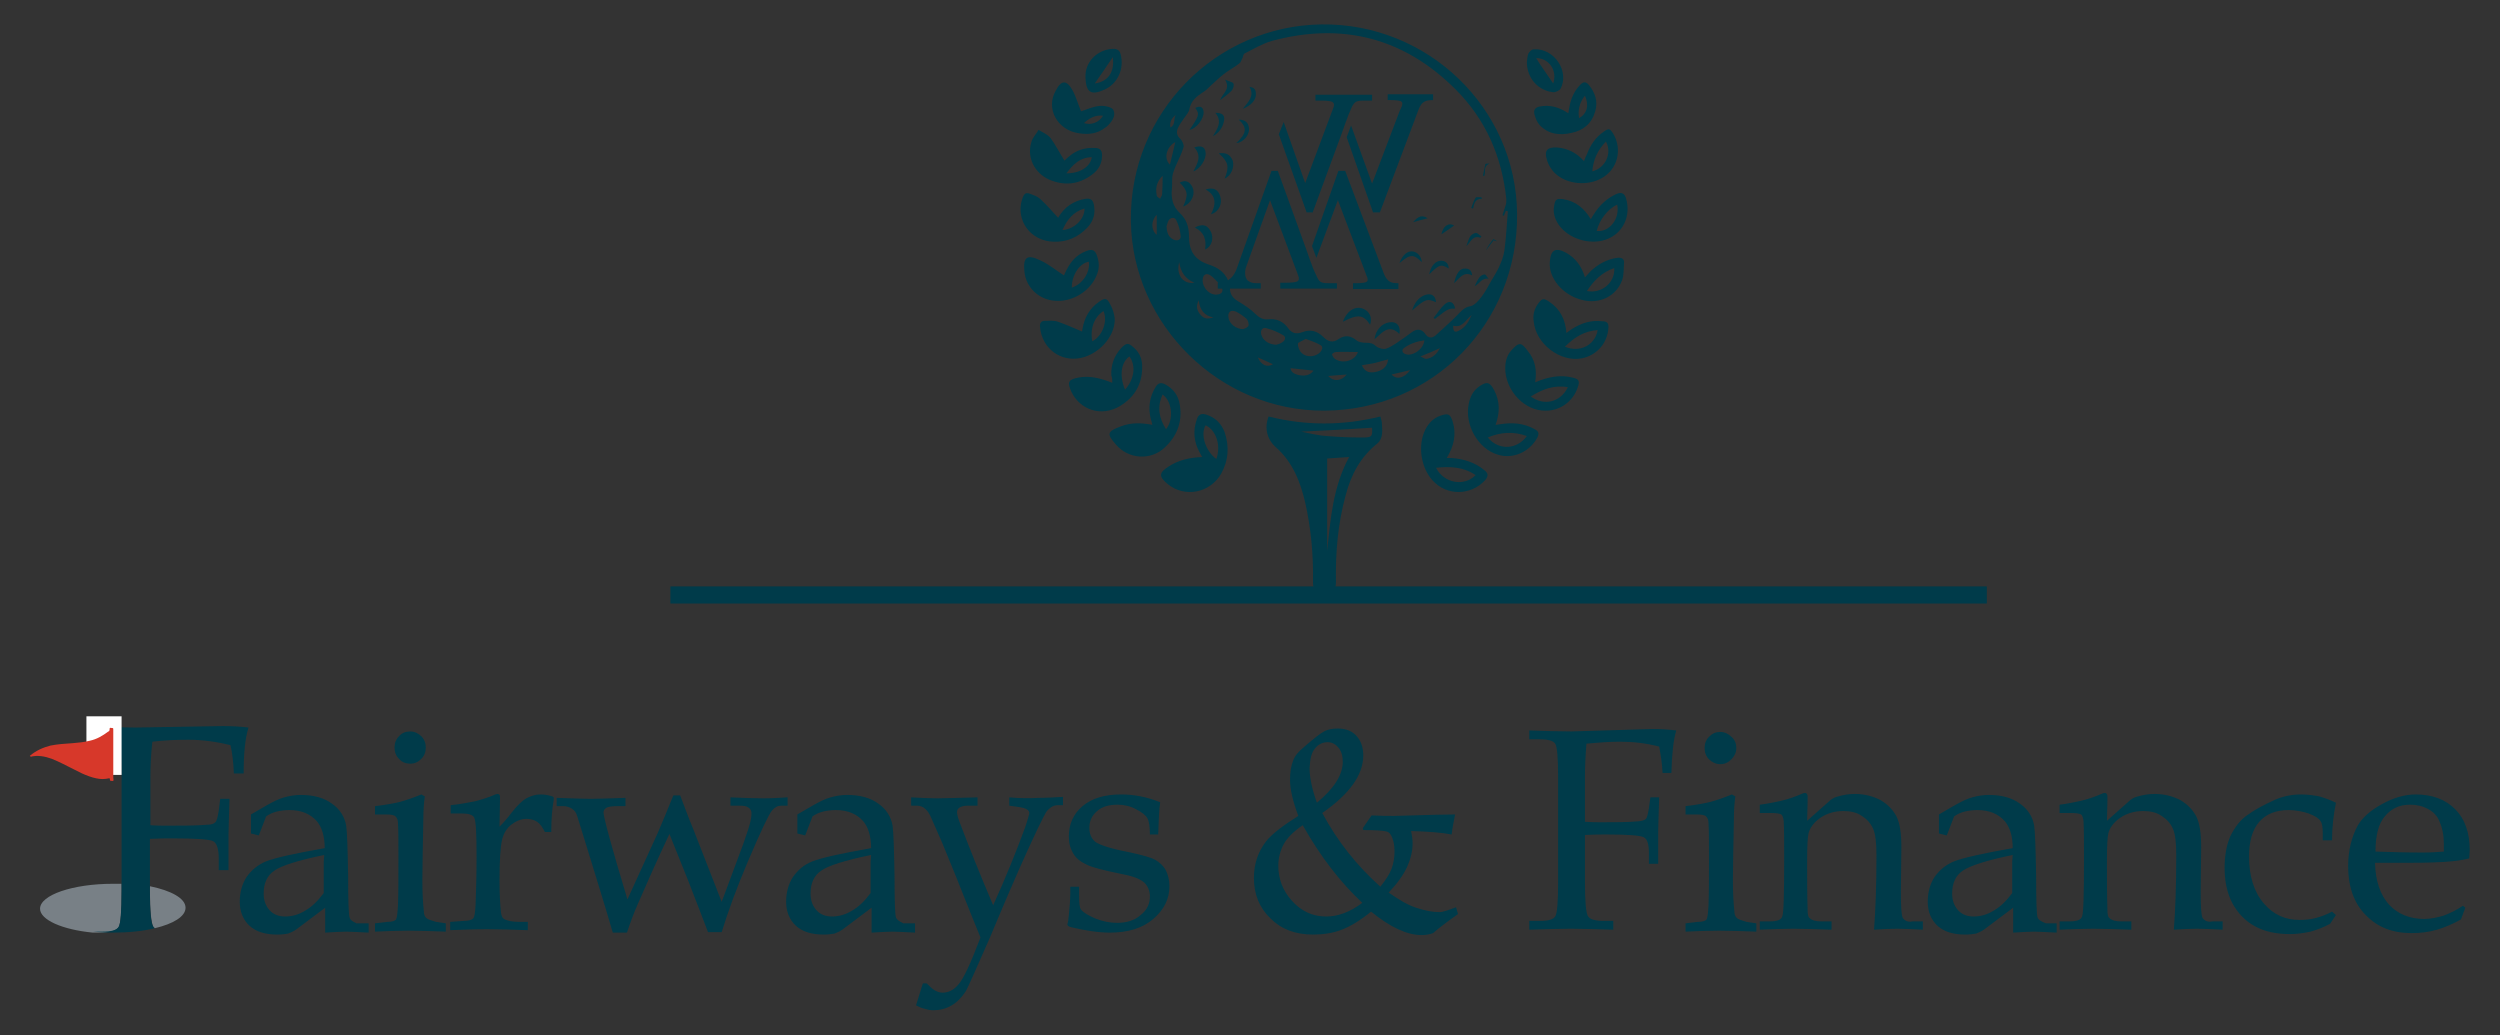 <svg xmlns="http://www.w3.org/2000/svg" xml:space="preserve" id="Layer_1" x="0" y="0" style="enable-background:new 0 0 512 212" version="1.1" viewBox="0 0 512 212"><rect x="0" y="0" width="512" height="212" fill="#333333" stroke="none"/><style>.st0{fill:#788086}.st1{fill:#003b4a}</style><path d="M24.3 189.9c.4-.7.6-3.2.6-7.4V181h-1.8c-8.2 0-14.9 2.3-14.9 5.1 0 2.3 4.6 4.3 10.8 4.9h2c1.8-.1 2.9-.5 3.3-1.1zM31.4 189.8l.3.3c3.8-.9 6.3-2.4 6.3-4.2 0-1.9-2.9-3.5-7.3-4.4v.8c0 4.3.3 6.8.7 7.5z" class="st0"/><path d="M71.6 187.9c-.2-.5-.3-3.4-.3-8.5-.1-5.5-.2-8.9-.4-10.3-.3-1.8-1.3-3.4-2.9-4.5-1.6-1.2-3.8-1.8-6.4-1.8-1.2 0-2.3.2-3.4.5s-2.3.9-3.7 1.7l-3.1 1.8v3.9l1.6.4 1.5-3.9c.7-.5 1.4-.8 2.2-1 .8-.2 1.7-.3 2.6-.3 2.4 0 4.3.8 5.6 2.3 1 1.2 1.6 3 1.6 5.5-6.3 1.1-10.2 2-12 2.7-1.7.7-3 1.8-4 3.2-.9 1.4-1.4 3.1-1.4 5.1 0 2 .7 3.7 2 4.9s3.2 1.8 5.7 1.8c.9 0 1.6-.1 2.2-.2.5-.2 1-.4 1.6-.8l6-4.5v5.1c1.8-.1 3.2-.2 4.3-.2.9 0 2.4.1 4.6.2v-1.9H73c-.8-.4-1.3-.7-1.4-1.2zm-5.3-5c-1.2 1.6-2.4 2.8-3.8 3.6-1.3.8-2.7 1.2-4.1 1.2-1.3 0-2.4-.4-3.2-1.3-.8-.9-1.2-2-1.2-3.4 0-2.1.7-3.7 2.2-4.7 1.4-1 4.8-2.1 10.2-3.2l-.1 1.4v6.4zM84 156.4c.9 0 1.6-.3 2.3-1 .6-.6.9-1.4.9-2.3 0-.9-.3-1.7-.9-2.3-.6-.6-1.4-1-2.3-1-.9 0-1.7.3-2.3 1-.6.6-.9 1.4-.9 2.3 0 .9.3 1.7.9 2.3.6.7 1.4 1 2.3 1zM87.3 188c-.3-.3-.5-.7-.5-1.4-.2-1.8-.3-3.9-.3-6.4 0-2.7.1-6.8.2-12.4 0-1.7.1-3.3.3-4.7l-.7-.4c-1.7.7-3.2 1.2-4.3 1.5-1.1.3-2.8.6-5.2.9v1.7H79c1 0 1.7.1 2 .4.3.3.5.7.5 1.3.1 1.6.1 3.9.1 6.9 0 4.3 0 7.7-.1 10.1-.1 1.6-.2 2.5-.4 2.8-.2.3-.8.5-1.8.5l-2.5.3v1.7c2.3-.1 4.6-.2 6.8-.2 2.3 0 4.9.1 7.7.2v-1.7l-2-.3c-1-.3-1.7-.5-2-.8zM113.1 163.1c-.6-.2-1.4-.4-2.4-.4s-2 .3-2.9.8c-.9.5-1.9 1.5-3 2.9-.9 1.2-1.7 2.1-2.5 2.9l.1-5.7c0-.4 0-.7-.1-.8-.1-.1-.2-.2-.4-.2s-.4.1-.7.2c-1.1.5-2.4.9-3.9 1.3-1.5.3-3.1.6-5 .8v1.7h2.4c1.3 0 2.1.3 2.4.8.4.8.5 3.5.5 8.1 0 3.8-.1 7.1-.2 9.8-.1 1.6-.2 2.5-.5 2.8s-.9.5-1.9.5l-2.8.2v1.7c2.5-.1 5-.2 7.6-.2 2.6 0 5.4.1 8.3.2v-1.7h-1.7c-1.4 0-2.5-.2-3.2-.6-.3-.2-.5-.6-.6-1.3-.2-1.8-.3-4.1-.3-6.7 0-4 .2-6.8.5-8.1.3-1.4 1-2.5 1.9-3.2s2-1.2 3.1-1.2c.8 0 1.6.2 2.2.6.6.4 1.1 1.1 1.6 2.1h1.3c0-2.8.2-5 .5-6.5v-.3c.1-.2 0-.4-.3-.5zM161.2 163.3c-1.6.1-3.2.2-4.9.2-1.9 0-4.2-.1-6.7-.2v1.7h1.9c.8 0 1.4.1 1.8.4.4.3.6.6.6 1.1 0 .3 0 .7-.1 1.2-.2 1.2-.8 2.9-1.6 5.2l-4.4 11.8-5.9-15.1c-.9-2.1-1.7-4.4-2.6-6.7h-1.4c-1.2 3-2.3 5.6-3.2 7.7l-6.2 13.6c-3.3-10.9-4.9-16.9-4.9-17.8 0-.4.2-.7.5-.9.4-.3 1.3-.4 2.4-.4h1.6v-1.7c-3.1.1-5.5.2-7.1.2-1.6 0-4-.1-7-.2v1.7h1.4c.6 0 1.2.2 1.7.5s.9.8 1.1 1.5l1.8 5.8c2 6.5 3.9 12.6 5.5 18.1h2.9c.7-2.1 1.4-4 2.2-5.8 1.7-3.9 3.8-8.7 6.5-14.4l3.7 9.2c1.9 4.9 3.3 8.5 4.2 10.9h2.8c1.3-4.2 3-8.9 5.3-14.3 2.7-6.4 4.4-9.9 5-10.6.6-.7 1.2-1 1.9-1h1.3v-1.7zM183.5 187.9c-.2-.5-.3-3.4-.3-8.5-.1-5.5-.2-8.9-.4-10.3-.3-1.8-1.3-3.4-2.9-4.5-1.6-1.2-3.8-1.8-6.4-1.8-1.2 0-2.3.2-3.4.5s-2.3.9-3.7 1.7l-3.1 1.8v3.9l1.6.4 1.5-3.9c.7-.5 1.4-.8 2.2-1 .8-.2 1.7-.3 2.6-.3 2.4 0 4.3.8 5.6 2.3 1 1.2 1.6 3 1.6 5.5-6.3 1.1-10.2 2-12 2.7s-3 1.8-4 3.2c-.9 1.4-1.4 3.1-1.4 5.1 0 2 .7 3.7 2 4.9s3.2 1.8 5.7 1.8c.9 0 1.6-.1 2.2-.2.5-.2 1-.4 1.6-.8l6-4.5v5.1c1.8-.1 3.2-.2 4.3-.2.9 0 2.4.1 4.6.2v-1.9H185c-.8-.4-1.3-.7-1.5-1.2zm-5.2-5c-1.2 1.6-2.4 2.8-3.8 3.6-1.3.8-2.7 1.2-4.1 1.2-1.3 0-2.4-.4-3.2-1.3-.8-.9-1.2-2-1.2-3.4 0-2.1.7-3.7 2.2-4.7 1.4-1 4.8-2.1 10.2-3.2l-.1 1.4v6.4z" class="st1"/><path d="M206.7 163.3v1.7l2.1.3c1.3.2 2 .6 2 1.2 0 .3-.3 1.2-.8 2.8-1.9 5.2-4.1 10.6-6.6 16.1-2.6-6.1-4.9-11.8-6.9-17.1-.4-1-.5-1.7-.5-2 0-.4.2-.7.5-.9.3-.2.9-.4 1.6-.4h2.1v-1.7c-4.4.1-7.1.2-8.3.2-1.5 0-3.3-.1-5.3-.2v1.7h1.2c1.3 0 2.3.9 3 2.7l2.2 5 2.7 6.6c2.5 6.3 4.2 10.5 5.1 12.7-2 5.3-3.5 8.5-4.5 9.6-1 1.2-2.1 1.7-3.3 1.7-.5 0-1.1-.2-1.6-.5s-1-.8-1.6-1.4h-.8l-1.4 4.5c.6.3 1.2.6 1.8.7.6.2 1.2.3 1.7.3 1.4 0 2.6-.3 3.8-1 1.2-.7 2.1-1.7 2.9-2.9.4-.7 2-4.3 4.9-10.9 3.3-7.9 5.4-12.7 6.2-14.5 2.9-6.5 4.7-10.2 5.3-11.2.3-.5.7-.8 1.1-1.1.5-.3.9-.4 1.4-.4h1v-1.7c-1.7.1-3.4.2-5 .2-1.8.1-3.8.1-6-.1zM236.6 176.1c-.9-.5-2.7-1-5.5-1.6-3.7-.7-6-1.5-6.8-2.1-.8-.7-1.2-1.6-1.2-2.9 0-1.3.5-2.5 1.6-3.4 1-.9 2.4-1.3 4.2-1.3 1.3 0 2.6.3 3.7.9 1.2.6 2 1.2 2.4 1.9.3.5.5 1.7.5 3.3h1.7c.1-3.1.2-5.3.4-6.6-2.7-1.1-5.4-1.6-8-1.6-3.4 0-6 .8-7.9 2.4-1.9 1.6-2.8 3.7-2.8 6.2 0 1.4.3 2.5.9 3.5.6 1 1.5 1.7 2.8 2.3 1.2.6 3.7 1.2 7.6 2 2.1.4 3.4 1 4.2 1.7.7.7 1.1 1.7 1.1 2.8 0 1.5-.6 2.8-1.9 3.8-1.2 1.1-2.9 1.6-4.8 1.6-1.5 0-3-.3-4.5-.9-1.4-.6-2.4-1.2-2.9-1.8-.3-.4-.4-1.3-.4-2.8v-1.9h-1.8v1.4c0 1-.1 2.5-.3 4.4-.1.7-.1 1.2-.2 1.5l-.1.4c0 .3.3.5.8.6 2.9.7 5.6 1.1 7.9 1.1 3.7 0 6.7-.9 8.9-2.8s3.3-4.1 3.3-6.7c0-1.3-.3-2.4-.8-3.4-.5-.8-1.2-1.5-2.1-2zM294.8 186.8c-1.4 0-3-.3-4.8-.9-1.8-.6-3.6-1.7-5.6-3.1 1.8-1.9 3-3.6 3.8-5.3.7-1.6 1.1-3.2 1.1-4.8 0-.7-.1-1.5-.3-2.5 3.5.1 6.2.3 8.3.7.1-1.1.4-2.5.7-4.1-2.4 0-5.3.1-8.9.2l-3.6.1c-1.1 0-2.6 0-4.6-.1l-1.8 2.6.1.4c2.5 0 4.1.1 4.8.3.4.1.7.4.9.8.5.9.7 2 .7 3.3 0 1.2-.2 2.4-.6 3.5-.4 1.1-1.2 2.3-2.3 3.7-4.8-4.3-8.8-9.3-11.9-15.1 5.6-3.9 8.4-7.8 8.4-11.8 0-1.7-.5-3-1.4-4-.9-1-2.2-1.5-3.8-1.5-1.2 0-2.2.2-3 .7-.6.3-2 1.4-4.3 3.4-.9.8-1.5 1.5-1.8 2.3-.5 1.2-.7 2.5-.7 4.1 0 2 .6 4.5 1.7 7.4-3.2 2-5.4 3.7-6.6 5.2-1.7 2.2-2.5 4.7-2.5 7.5 0 3.3 1.1 6.1 3.4 8.3 2.2 2.2 5.1 3.3 8.7 3.3 2.1 0 4.1-.3 5.9-1 1.8-.7 3.8-1.9 6-3.7 3.9 3.2 7.4 4.8 10.3 4.8.8 0 1.6-.1 2.4-.4 1-.9 2.7-2.2 5.1-3.9l-.4-1.4c-1.6.6-2.7 1-3.4 1zm-25.5-33.5c.7-.9 1.6-1.3 2.6-1.3.9 0 1.6.4 2.2 1.1.6.7.9 1.7.9 2.9 0 2.7-1.8 5.5-5.3 8.4-1-2.8-1.5-5.2-1.5-7.1.1-1.9.4-3.2 1.1-4zm2.3 34.4c-2.8 0-5.1-1.1-7-3.2-1.9-2.1-2.8-4.5-2.8-7.2 0-1.6.4-3.1 1.1-4.4.7-1.3 2-2.6 3.9-3.9 3.6 6.4 7.7 11.7 12.2 15.9-2.5 1.9-5 2.8-7.4 2.8zM321.8 149.8c-2.6 0-5.4-.1-8.6-.2v1.8h2.1c1.7 0 2.8.3 3.2.9.4.6.6 2.9.6 6.8v21.7c0 4-.2 6.3-.6 6.9-.4.6-1.4.9-3 .9h-2.3v1.8c3.5-.1 6.3-.2 8.5-.2s5.1.1 8.7.2v-1.8h-2c-1.7 0-2.8-.3-3.2-1-.4-.7-.6-3-.6-6.9V171c1.7-.1 3.1-.1 4.4-.1 4.5 0 7 .2 7.7.6.7.4 1 1.5 1 3.2v2.2h1.9v-6.8c0-1 .1-3.3.2-6.8H338l-.3 2.2c-.2 1.2-.4 2-.6 2.2-.3.3-.8.4-1.5.5-2.2.2-4.7.2-7.6.2-1.1 0-2.2 0-3.4-.1v-9.2c0-2 .1-4.3.3-6.8 2.2-.2 4.5-.4 6.9-.4 2.7 0 5.3.3 8 1 .3 1.6.6 3.4.7 5.4h1.8c.1-3.8.4-6.7 1-8.7-1.5-.2-3.2-.3-4.9-.3l-16.6.5zM350 150.9c-.6.6-.9 1.4-.9 2.3 0 .9.3 1.7.9 2.3.6.6 1.4 1 2.3 1 .9 0 1.6-.3 2.3-1 .6-.6 1-1.4 1-2.3 0-.9-.3-1.7-1-2.3-.6-.6-1.4-1-2.3-1-.9 0-1.6.3-2.3 1zM355.7 188c-.3-.3-.5-.7-.5-1.4-.2-1.8-.3-3.9-.3-6.4 0-2.7.1-6.8.2-12.4 0-1.7.1-3.3.3-4.7l-.7-.4c-1.7.7-3.2 1.2-4.3 1.5-1.1.3-2.8.6-5.2.9v1.7h2.2c1 0 1.7.1 2 .4.3.3.5.7.5 1.3.1 1.6.1 3.9.1 6.9 0 4.3 0 7.7-.1 10.1-.1 1.6-.2 2.5-.4 2.8-.2.3-.8.5-1.8.5l-2.5.3v1.7c2.3-.1 4.6-.2 6.8-.2 2.3 0 4.9.1 7.7.2v-1.7l-2-.3c-1-.3-1.7-.5-2-.8zM389.7 188c-.3-.5-.4-2.3-.4-5.4l.1-9.1c0-2.8-.3-4.9-1-6.3-.7-1.3-1.7-2.4-3.2-3.3-1.5-.8-3.3-1.3-5.3-1.3-1.3 0-2.5.2-3.8.6-.6.2-1.1.5-1.6 1l-4.4 3.9.1-3.9v-1.1c0-.4-.2-.7-.5-.7-.2 0-.3 0-.5.1-1.6.7-3.1 1.2-4.4 1.5-1.3.3-2.8.6-4.4.8v1.7h2.1c1.2 0 2 .1 2.3.3.3.2.4.7.5 1.3.1 1.9.1 4.4.1 7.7 0 7.3-.1 11.3-.4 11.9-.2.7-1.1 1-2.5 1h-2.1v1.7c2.6-.1 4.9-.2 6.9-.2 1.9 0 4.5.1 7.8.2v-1.7H373c-1.1 0-1.9-.2-2.4-.7-.3-.2-.4-.8-.4-1.7-.1-3-.1-6.3-.1-9.8 0-3.2.1-5.1.3-5.9.3-1.1 1.1-2.2 2.4-3.1 1.3-.9 2.9-1.4 4.7-1.4 1.5 0 2.8.3 3.8 1 1.1.7 1.8 1.5 2.3 2.6.5 1.1.7 2.9.7 5.5 0 6.4-.2 11.4-.5 15.2 1.7-.1 3.2-.2 4.7-.2s3.3.1 5.3.2v-1.7h-2.1c-.9.2-1.6-.1-2-.7zM417.3 187.9c-.2-.5-.3-3.4-.3-8.5-.1-5.5-.2-8.9-.4-10.3-.3-1.8-1.3-3.4-2.9-4.5-1.6-1.2-3.8-1.8-6.4-1.8-1.2 0-2.3.2-3.4.5s-2.3.9-3.7 1.7l-3.1 1.8v3.9l1.6.4 1.5-3.9c.7-.5 1.4-.8 2.2-1 .8-.2 1.7-.3 2.6-.3 2.4 0 4.3.8 5.6 2.3 1 1.2 1.6 3 1.6 5.5-6.3 1.1-10.2 2-12 2.7-1.7.7-3 1.8-4 3.2-.9 1.4-1.4 3.1-1.4 5.1 0 2 .7 3.7 2 4.9 1.3 1.2 3.2 1.8 5.7 1.8.9 0 1.6-.1 2.2-.2.5-.2 1-.4 1.6-.8l6-4.5v5.1c1.8-.1 3.2-.2 4.3-.2.9 0 2.4.1 4.6.2v-1.9H419c-1-.4-1.5-.7-1.7-1.2zm-5.2-5c-1.2 1.6-2.4 2.8-3.8 3.6-1.3.8-2.7 1.2-4.1 1.2-1.3 0-2.4-.4-3.2-1.3-.8-.9-1.2-2-1.2-3.4 0-2.1.7-3.7 2.2-4.7s4.8-2.1 10.2-3.2l-.1 1.4v6.4zM451.1 188c-.3-.5-.4-2.3-.4-5.4l.1-9.1c0-2.8-.3-4.9-1-6.3-.7-1.3-1.7-2.4-3.2-3.3-1.5-.8-3.3-1.3-5.3-1.3-1.3 0-2.5.2-3.8.6-.6.2-1.1.5-1.6 1l-4.4 3.9.1-3.9v-1.1c0-.4-.2-.7-.5-.7-.2 0-.3 0-.5.1-1.6.7-3.1 1.2-4.4 1.5-1.3.3-2.8.6-4.4.8v1.7h2.1c1.2 0 2 .1 2.3.3.3.2.4.7.5 1.3.1 1.9.1 4.4.1 7.7 0 7.3-.1 11.3-.4 11.9-.2.7-1.1 1-2.5 1h-2.1v1.7c2.6-.1 4.9-.2 6.9-.2 1.9 0 4.5.1 7.8.2v-1.7h-2.1c-1.1 0-1.9-.2-2.4-.7-.3-.2-.4-.8-.4-1.7-.1-3-.1-6.3-.1-9.8 0-3.2.1-5.1.3-5.9.3-1.1 1.1-2.2 2.4-3.1 1.3-.9 2.9-1.4 4.7-1.4 1.5 0 2.8.3 3.8 1 1.1.7 1.8 1.5 2.3 2.6.5 1.1.7 2.9.7 5.5 0 6.4-.2 11.4-.5 15.2 1.7-.1 3.2-.2 4.7-.2s3.3.1 5.3.2v-1.7h-2.1c-.9.2-1.6-.1-2-.7zM477.6 172c0-2.5.3-5.1.8-7.6-1.2-.6-2.4-1-3.4-1.3-1.1-.2-2.3-.4-3.8-.4-1.9 0-3.7.4-5.3 1.1-2.2 1-4.1 2-5.6 3.1-1.5 1-2.6 2.5-3.5 4.3-.8 1.8-1.2 4-1.2 6.5 0 2.8.5 5.2 1.6 7.3 1.1 2 2.6 3.6 4.6 4.7s4.4 1.6 7.2 1.6c1.4 0 2.8-.2 4.2-.5 1.4-.4 2.7-.9 4-1.6l1.2-1.8-.8-.7c-1.1.6-2.2 1-3.3 1.3-1.1.3-2.2.4-3.4.4-2.9 0-5.3-1.1-7.2-3.3-2.1-2.4-3.1-5.7-3.1-9.7 0-3.1.7-5.5 2.1-7.1 1.4-1.6 3.4-2.4 6-2.4 1.5 0 2.9.3 4.1.7 1.3.5 2.1 1 2.4 1.5.4.5.5 1.4.5 2.6v1.4h1.9zM502.1 176.4c1.1-.1 2.4-.3 3.6-.6l.1-1.7c0-3.6-1-6.4-3-8.4s-4.7-3-8.1-3c-2.2 0-4.6.7-6.9 2-2.4 1.3-4 2.8-4.9 4.3-1.3 2.4-2 5.2-2 8.4 0 4.2 1.2 7.6 3.6 10 2.4 2.5 5.5 3.7 9.4 3.7 1.8 0 3.5-.2 5.2-.7 1.7-.5 3.3-1.2 4.9-2.1l.9-2.4-.5-.4c-1.3.9-2.6 1.5-3.9 2-1.3.4-2.7.7-4 .7-3 0-5.4-1-7.2-2.9-1.8-2-2.8-4.8-2.9-8.6h7.2c3.6 0 6.4-.1 8.5-.3zm-13.7-9.2c1.3-1.6 3-2.4 5.2-2.4 1.4 0 2.6.3 3.7.9 1.1.6 1.8 1.4 2.2 2.3.7 1.5 1 3.1 1 4.8v1.6c-1.3.1-2.7.2-4.2.2-3.6 0-6.9-.1-9.8-.2 0-3.2.6-5.7 1.9-7.2zM279.8 56.3c.2.4.3.7.3.9 0 .3-.1.5-.4.6-.3.1-.9.2-1.9.2h-.7v1.2h9.3V58c-.9 0-1.5-.1-1.9-.4-.4-.3-.8-.8-1.1-1.6l-7.9-21h-1.4l-5.4 15.4.9 2.4L274 41l5.7 15 .1.3zM268.8 43.6l6.4-17.4.4-1.1-.7 1.8.9-2.4-.2.6.5-1.4c.1-.3.2-.5.3-.7.4-1.1.8-1.8 1.1-2 .3-.3.9-.4 1.8-.4h1.7v-1.2h-11.6v1.2h1.2c1.1 0 1.7.1 2.1.2.3.1.5.4.5.6 0 .2 0 .4-.1.6l-5.8 15.5-4.4-12.5-1 2.5 5.7 16h1.2z" class="st1"/><path d="m286.7 22.6-5.7 15-4.3-11.9-.9 2.4 5.4 15.4h1.4l7.3-19.4.6-1.6c.3-.8.7-1.4 1.1-1.6.4-.3 1-.4 1.9-.4v-1.2h-9.3v1.2h.7c1 0 1.6.1 1.9.2.3.1.4.3.4.6 0 .2-.1.5-.3.9l-.2.4z" class="st1"/><path d="M271.2 84.1c22.2-.1 39.7-17.8 39.5-40.3C310.5 22 292.3 4.7 270.6 5c-21.5.3-39.3 18-39 40.3.3 21.2 18.2 38.9 39.6 38.8zm-25.3-19.6c-.8-.9-1-1.8-.4-3 .2 2 1.2 3.2 3 3.5-1.2.4-1.9.3-2.6-.5zm3.5-4.2c-1.5.3-3.1-1.2-3.1-2.9 0-1.1.7-1.6 1.6-1 .6.4 1.1 1 1.6 1.5h-.1v1.2h.9c.2.6-.1 1.1-.9 1.2zm6.3 6.4c-.2.4-.8.6-1.1.7-1.5 0-2.8-1.1-3-2.3-.2-1.2.4-1.7 1.5-1.3.8.4 1.5.9 2.2 1.5.3.3.5 1.1.4 1.4zm1.9 6.5c1.1.5 2.1.9 3.1 1.4-1.2.7-2.4.2-3.1-1.4zm5-3.1c-.4.3-.9.4-1.2.5-1.5 0-2.8-.9-3.1-2.1-.2-.8.2-1.5 1-1.3 1.2.3 2.4.8 3.4 1.4.7.3.6 1.1-.1 1.5zm3.3 6.7c-1.1-.3-1.5-.7-1.6-1.4 1.6.2 3.1.3 4.7.5-.6.9-1.7 1.2-3.1.9zm4.5-4.7c-.9 1-2.8 1.2-3.8.2-.5-.4-.8-1.3-.8-1.9 0-.3 1-.6 1.6-1 1.1.4 2 .7 2.9 1.2.7.3.6.9.1 1.5zM272 77c1.3-.1 2.6-.2 3.8-.3-1.1 1.4-2.7 1.5-3.8.3zm1.4-3.5c-.3-.2-.5-.6-.6-.9 0-.2.5-.5.8-.5 1.5-.1 2.9 0 4.5 0-.6 1.8-3.1 2.5-4.7 1.4zm8.2 2.7c-1.1.2-2.1 0-2.7-1.4 1.1-.2 2-.3 2.8-.5.8-.2 1.7-.5 2.6-.7-.2 1.5-1.1 2.3-2.7 2.6zm3.4.5c1.2-.3 2.5-.6 3.8-.9-1.2 1.7-2.9 2-3.8.9zm2.8-4.2c-.6-.2-.8-.8-.3-1.2 1.2-.9 2.7-1.4 4.2-1.6-.1 1.8-2.5 3.4-3.9 2.8zm4.3 1c-.4 0-.7-.3-1.2-.5 1.5-.6 2.7-1.1 4-1.7-.6 1.1-1.4 2-2.8 2.2zm6.7-5.8c-.9.5-1.2.2-1.2-1 1.9.5 2.5-1.1 3.8-2.2-.7 1.6-1.4 2.6-2.6 3.2zm-57.6-41.4c.3-.7.8-1.4 1.3-2.1.4-.6 1-1.2 1.1-1.9.3-1.6 1.4-2.5 2.6-3.3.7-.4 1.2-.9 1.8-1.5.9-.8 1.7-1.6 2.6-2.3 1-.8 2.2-1.4 3.2-2.2.3-.2.4-.6.6-1 .2-.3.2-.8.4-1 1.8-.9 3.6-2 5.6-2.6 14.4-3.9 27.1-.7 37.7 9.9 6.2 6.2 9.5 13.8 10.4 22.5 0 .5 0 1-.2 1.4-.2.6-.4 1.3-.6 1.9.1 0 .2 0 .3.1.1-.3.3-.7.4-1 .1 0 .3 0 .4.1-.2 2.4-.3 4.8-.6 7.2-.1 1.2-.4 2.4-.9 3.5-.5 1.3-1.3 2.5-2 3.7-.6 1.1-1.2 2.2-1.9 3.1-.6.8-1.4 1.7-2.2 1.9-1.4.2-2.1 1.2-2.9 2-1.4 1.4-2.9 2.7-4.3 4-.7.6-1.5.6-2.1-.3-.6-.9-1.5-1.1-2.4-.6-.8.5-1.6 1.2-2.4 1.7-1 .7-2.1 1.5-3.2 1.9-.6.2-1.6-.1-2.1-.5-.6-.6-1.2-.7-2-.7-.7 0-1.5-.1-2-.5-1.2-1-2.4-1.1-3.6-.3-1.2.9-2.2.6-3.2-.4-1.2-1.2-2.6-1.6-4.2-1-1.3.5-2.2.3-3-.8-1-1.4-2.4-2-4.1-1.8-1.1.1-1.9-.4-2.7-1.2-.9-.9-2-1.6-3.1-2.3-1.1-.6-1.9-1.3-2-2.6v-.2h6.3V58h-.9c-.8 0-1.3-.2-1.7-.5-.4-.3-.6-.9-.6-1.6 0-.5.1-1 .3-1.5l4.8-13.4 5.8 15.5c.1.2.1.4.1.6 0 .3-.2.5-.5.6-.3.1-1 .2-2.1.2h-1.2v1.2h11.6V58h-1.7c-.9 0-1.5-.1-1.8-.4-.3-.2-.6-.9-1.1-2-.1-.2-.2-.5-.3-.7l-.5-1.4.2.6-.9-2.4.7 1.8-.4-1.1-6.3-17.4h-1.3l-6.9 19.4c-.3 1-.7 1.7-1 2.1-.3.4-.6.6-1 .9-.7-1.6-2-2.6-3.9-3.2-3-1-4.1-2.8-4.1-5.9 0-1.8-.5-3.4-1.9-4.7-1.4-1.3-1.8-3-1.6-4.9.1-.9 0-1.7.1-2.6.1-.7.4-1.3.6-1.9.6-1.4 1.3-2.7 1.7-4.1.1-.5-.3-1.3-.7-1.7-.7-.6-.8-1.3-.5-2.1zm-.4-2.8c-.5.8 0 2.1-1.1 2.6-.2-1.2.3-1.9 1.1-2.6zm-3.9 24.6c-1.2-1-1.2-2.9 0-4.1v4.1zm1.1-8.3c0 .3-.3.6-.4.9-.3-.2-.7-.4-.7-.7-.3-1.5 0-2.8 1.2-4 0 1.3 0 2.5-.1 3.8zm2.7-10.7c-.4 1.6-.7 3.1-1.1 4.6-1.4-1.3-.6-3.7 1.1-4.6zm-.3 20c-1.1-.5-1.4-1.4-1.5-2.7.1-.3.2-.8.4-1.2.4-.7 1.3-.8 1.6-.1.5 1 .8 2.1.9 3.2.1.8-.6 1.1-1.4.8zm1.1 4.6c.3 2 1.2 3.4 3.1 4.2-2.3.4-3.8-1.7-3.1-4.2zM239.1 99.1c3.5 2.9 8.7 1.9 11-2.1 1.5-2.7 1.7-5.5.7-8.5-.7-1.8-1.9-3-3.8-3.6-1-.3-1.6 0-1.9 1-.8 2.3-.6 4.5.5 6.6.2.3.3.6.6 1.1-2.5.1-4.8.6-6.8 1.9-2.1 1.3-2.1 2.1-.3 3.6zm7.8-12c2.2 1 3.2 4.2 2.2 6.9-2.2-1.6-3.3-5-2.2-6.9zM229.6 87.3c-3 1.1-2.9 1.6-1.1 3.7 2.6 3.1 7.3 3.4 10.2.5 2.6-2.5 3.6-5.6 2.8-9.2-.4-1.6-1.4-2.8-2.9-3.6-.8-.4-1.4-.3-1.9.5-1.3 2.1-1.6 4.3-1 6.7.1.3.2.6.3 1.1-2.2-.4-4.3-.5-6.4.3zm8.5-6.5c2 1.4 2.3 5.2.7 7.1-1.4-2.2-1.9-4.5-.7-7.1zM297.5 86.3c-.5-1.5-.9-1.7-2.4-1.2s-2.5 1.5-3.2 2.9c-1.6 3.2-.9 7.8 1.5 10.4 2.9 3.2 7.8 3.1 10.7 0 .8-.9.7-1.5-.1-2.1-1.9-1.6-4.2-2.3-6.7-2.5h-1c1.5-2.5 2-4.9 1.2-7.5zm4.7 11c-2.3 2.4-6.5 1.7-8.1-1.5 2.9-.3 5.6-.2 8.1 1.5zM227.8 78.4c-2.3-.9-4.5-1.5-6.8-1.1-2.2.4-2.5.9-1.6 2.9 1.8 3.8 6.2 5.2 9.9 3 3.2-1.9 4.8-4.8 4.6-8.6-.1-1.4-.7-2.6-1.8-3.5-1-.9-1.4-.9-2.4.1-1.5 1.6-2.2 3.5-2.1 5.7.2.5.2.9.2 1.5zm3.5-5.4c1.4 1.9 1 4.7-.9 6.8-1.2-2.9-.8-5.6.9-6.8zM314.8 89.7c.5-.9.3-1.4-.5-1.8-2.3-1.3-4.7-1.4-7.2-1-.2 0-.4.1-.8.1.9-2.5.9-4.8-.3-7.1-.9-1.7-1.5-1.8-3-.8-1.3.9-1.9 2.1-2.2 3.6-.9 4.3 1.9 9.2 5.9 10.4 3.1 1 6.5-.5 8.1-3.4zm-2.1-.4c-2 2.8-5.8 3-8 .3 2.6-1.1 5.2-1.3 8-.3zM221.4 73.3c3.6-.8 6.8-4.2 6.9-7.7 0-1.1-.4-2.4-1-3.4-.6-1.2-1.1-1.2-2.2-.4-1.9 1.3-3 3.2-3.4 5.5 0 .3-.1.5-.1.6-1.6-.7-3.2-1.4-4.9-2-.8-.3-1.8-.2-2.7-.2-.8 0-1.1.5-1 1.3.4 4.3 4.1 7.2 8.4 6.3zm4.6-9.6c.9 2.1-.2 5.1-2.3 6.2-.5-2.6.4-5 2.3-6.2zM309.4 71.9c-1 1.2-1.2 2.7-1.1 4.2.4 4.3 4.1 8 8.1 8 3 .1 5.7-1.8 6.7-4.7.5-1.4.3-1.8-1.2-2.1-2.1-.5-4.2-.2-6.2.5-.4.1-.7.3-1.3.5.4-2.5 0-4.6-1.5-6.4-1.4-1.9-1.8-1.9-3.5 0zm11.7 7.4c-1.5 3.1-4.9 3.9-7.6 1.9 2.4-1.5 4.8-2.4 7.6-1.9zM224.7 56.1c.5-1.3.4-2.6-.1-3.9-.4-1.1-1.1-1.2-2.1-.8-2.1.8-3.4 2.2-4.6 5-1.6-1-3.1-2.3-4.9-3.1-2.7-1.3-3.5-.6-3.2 2.3.3 3.3 3 5.8 6.3 6 3.6.3 7.4-2.1 8.6-5.5zm-1.7-2.5c.3 2.2-1.3 4.6-3.5 5.3 0-2.6 1.6-5 3.5-5.3zM321.9 67.4c-.3.2-.6.4-1.1.8-.2-2.8-1.3-4.9-3.5-6.4-1.2-.8-1.5-.7-2.3.4-.8 1.1-1.1 2.3-.9 3.6.4 4.6 5.4 8.4 9.8 7.6 3.1-.6 5.3-3.1 5.5-6.2.1-1-.3-1.4-1.2-1.4-2.4-.3-4.4.4-6.3 1.6zm-1.4 3.6c1.9-1.9 3.9-3.2 6.7-3.4-.5 3.1-3.7 4.7-6.7 3.4zM215.8 49.5c2.7.1 5-.9 6.9-2.9 1.3-1.4 1.7-3 1.3-4.8-.2-.9-.7-1.2-1.6-1.1-2.6.4-4.5 1.8-5.7 3.9-1.2-1.3-2.3-2.6-3.5-3.7-.5-.5-1.1-.8-1.7-1-1.4-.6-1.7-.5-2.2 1-1.3 4.3 1.8 8.5 6.5 8.6zm6.3-6.8c.1 2.1-2.1 4.3-4.5 4.4.9-2 2.1-3.7 4.5-4.4zM332.2 57.4c.4-1.1.3-2.3.4-3.5.1-.9-.5-1.2-1.4-1.1-2.1.3-3.9 1.3-5.4 2.7-.4.4-.7.8-1.2 1.3-.7-2.3-1.9-3.9-3.8-5-2.2-1.2-3.2-.7-3.4 1.8-.3 3.3 2.6 6.8 6.5 7.8 3.6 1 7.1-.7 8.3-4zm-7.2 2.2c1.4-2.1 3-3.8 5.6-4.7.2 3-2.6 5.3-5.6 4.7zM214.9 36.8c3.1 1.3 6 1 8.7-1 1.4-1 2.1-2.3 2.1-4 0-1.1-.5-1.5-1.5-1.5-1.9-.1-3.7.4-5.2 1.7-.4.3-.8.7-1 .9-1-1.6-1.8-3.2-2.9-4.7-.6-.7-1.6-1.1-2.4-1.6-.5.9-1.3 1.6-1.5 2.6-.9 3 .6 6.2 3.7 7.6zm8.7-4.6c-.3 1.9-2.3 3.3-5.2 3.3 1.4-1.9 2.9-3.3 5.2-3.3zM326.4 43.9c-.2.3-.4.6-.6 1-1.3-2.2-3.1-3.7-5.6-4.1-1.4-.2-1.7 0-1.9 1.3-.3 1.4.1 2.7.9 3.9 2 2.9 6.3 4.2 9.6 3.1 3.6-1.2 5.3-4.9 4.2-8.5-.3-1-.9-1.3-1.9-.9-2 .9-3.5 2.3-4.7 4.2zm.6 3.4c.6-2.4 2.3-4.5 4.2-5.4.6 2.9-1.6 5.7-4.2 5.4zM324.4 33c-1.5-1.7-3.3-2.6-5.5-2.8-2-.1-2.7.6-2.1 2.5.3 1.1 1 2.2 1.8 2.9 2.4 2.2 6.6 2.5 9.4.9 3.3-1.8 4.3-5.9 2.4-9.1-.7-1.1-.9-1.2-2-.4-1.6 1.1-2.7 2.7-3.4 4.6-.2.4-.4.8-.6 1.4zm4.5-4c1.3 2.4-.1 5.4-2.8 6.1.2-2.4 1.1-4.4 2.8-6.1zM221 27.3c1.9.3 3.8.1 5.4-1.2.2-.1.3-.2.5-.4.9-.9 1.7-2.1 1.1-3.2-.3-.6-1.9-.9-2.8-.8-1.3.1-2.6.7-3.8 1.1-.6-1.4-1-3-1.8-4.4-1.2-2.1-2.3-2-3.4.2-2.1 3.7.4 8.1 4.8 8.7zm4.9-3.6c-.8 1.4-2.5 2-3.9 1.5 1.1-1 2.3-1.7 3.9-1.5zM315.4 21.8c-1.1.2-1.4.8-1.1 1.8.2.7.5 1.4 1 2 1.8 1.9 4.1 2.2 6.6 1.6 2.4-.5 4.1-1.9 4.8-4.4.6-2 0-3.8-1.3-5.4-.6-.7-1.1-.7-1.7-.1-1.3 1.3-2 2.9-2.3 4.7-.1.3-.1.7-.2 1.2-1.8-1.2-3.7-1.8-5.8-1.4zm9.2-2.2c.9 2 .4 3.7-1.2 4.6-.3-1.6.1-3.3 1.2-4.6zM226.1 18.4c2.8-1.2 4.2-4.3 3.4-7.3-.2-.8-.7-1.1-1.5-1.1-3.2.1-5.8 2.6-5.7 5.8.1 3.1 1.1 3.8 3.8 2.6zm1.8-6.7c.4 3-.9 5-3.7 5.4 1.3-1.8 2.4-3.5 3.7-5.4zM318.2 18.9c.4 0 1.2-.4 1.4-.7 1.9-3.7-1.4-8.4-5.5-8.1-.4 0-.9.5-1.1.9-.2.5-.2 1.1-.3 1.7 0 3.3 2.3 5.9 5.5 6.2zm-.1-1.8c-1.2-1.8-2.4-3.4-3.5-5.2 2.6 0 4.4 2.5 3.5 5.2z" class="st1"/><path d="M279.1 63.2c-1.6-.6-3.3.5-4.1 2.7 3.1-1.6 4.2-1.5 5.6.6.5-1.4-.1-2.8-1.5-3.3zM244.7 46.6c2 1 2.4 2.6 2.1 4.5 1.4-.6 1.9-2.4 1.1-3.8-.7-1.3-1.7-1.5-3.2-.7zM284.6 66c-1.6.2-2.9 1.6-3.1 3.5 1.5-1.3 2.9-3.3 5.1-1.1.3-1.6-.5-2.6-2-2.4zM248 43.9c1.6-.5 2.4-2.1 1.9-3.7-.4-1.4-1.4-1.9-3-1.4 2.2 1.2 2.2 3 1.1 5.1zM241.6 37.4c1.7 1.7 1.8 2.5.7 4.9 1.7-.6 2.6-2.5 1.9-4-.6-1.2-1.5-1.5-2.6-.9zM244.6 30.2c1.6 1.8.6 3.3-.2 4.9 1.4-.5 2.7-2.5 2.5-3.9-.1-1.1-.9-1.5-2.3-1zM249.6 31.4c2 1.8 2.2 2.7 1.2 5.2 1.3-.6 2-2.2 1.7-3.6-.5-1.3-1.3-1.8-2.9-1.6zM291.9 60.4c-1.3.4-2.3 1.7-2.7 3.2 2.7-2.4 3.1-2.5 4.9-1.7-.1-1.4-1-1.9-2.2-1.5zM246.5 22.9c-.1-1-.7-1.3-1.7-.8.9 1.3.8 1.6-1.2 4.5 1.4-.2 3-2.3 2.9-3.7zM295.9 62.3c-.9.8-1.5 1.8-2.3 2.8.1.1.2.2.3.2 2.7-2.1 2.7-2.1 4.1-2.1-.2-1.3-1.1-1.8-2.1-.9zM250.6 25.1c.4-1.4-.1-2-1.7-2 1.5 1.8.4 3.3-.5 4.8 1.1-.6 1.9-1.6 2.2-2.8zM253.2 29.3c1.4-.1 2.7-1.6 2.6-3-.1-1.2-.8-1.8-2.1-1.8 1.8 1.7 1.6 2.8-.5 4.8zM289.4 51.5c-1.1-.2-2.2.7-2.8 2.4 2.2-1.9 2.9-1.9 4.6-.2-.1-1.1-.8-2-1.8-2.2zM252.6 17.1c-.1-.3-.9-.4-1.7-.8 1.2 2.1-.6 2.8-1 4.2.8-.6 1.6-1.2 2.3-1.9.3-.3.6-1.1.4-1.5zM296.7 55c0-.9-.5-1.5-1.4-1.6-1.2-.1-2.3 1-2.6 2.8 2-2 2.4-2.2 4-1.2zM301.5 56.4c-.1-.9-.5-1.4-1.4-1.4-1.1-.1-1.9 1-2.3 3 1.1-1 1.9-2.5 3.7-1.6zM257.2 19.2c0-.8-.3-1.3-1.3-1.4 1.1 1.9-.3 3.1-1.4 4.5 1.8-.7 2.8-1.9 2.7-3.1zM304.1 56.2c-.4 0-.9.3-1.1.6-.4.5-.7 1.2-1 1.8 1-.4 1.4-1.8 2.9-1.5-.3-.2-.5-.8-.8-.9zM303.2 48.7c.1-.1.1-.2.2-.3-.4-.2-.8-.7-1.1-.7-1.4.2-1.5 1.5-2 2.7.9-.8 1.3-2.3 2.9-1.7zM295.2 48c.8-.6 1.8-1.2 2.6-1.8-1.1-.7-2.3.1-2.6 1.8zM305.9 49.2c.2.1.4.2.7.2-.3-.2-.8-.5-.8-.4-.6.7-1.1 1.5-1.5 2.3.5-.7 1.1-1.4 1.6-2.1zM289.4 45.5c1.1-.3 2.1-.6 3-.8-1.1-.7-1.9-.5-3 .8zM303.5 40.7c0-.1-.1-.2-.1-.3-.4 0-1.1-.1-1.2.1-.4.6-.6 1.4-.9 2.1.1 0 .2.1.4.1.2-.9.3-2 1.8-2zM305.1 33.5c-.3 0-.9 0-.9.1-.2.8-.3 1.6-.5 2.4h.3c.3-.8-.3-2 1.1-2.5zM406.9 120.1H273.5c.1-.3.1-.7.1-1-.1-6 .4-11.9 2-17.7 1.1-4.2 3-7.8 6.5-10.6 1.2-1 1-2.7.9-4.2 0-.4-.2-.8-.3-1.3-7.7 1.9-15.3 1.9-22.9 0-.9 2.4-.3 4.7 1.5 6.3 3.4 3 5 7 6 11.3 1.2 5.3 1.7 10.8 1.6 16.2 0 .4 0 .7.1 1H137.3v3.5h269.6v-3.5zM266.5 88.4c4.8-.2 9.7-.5 14.5-.8.1 1.8 0 2-2 2-2.4 0-4.9-.1-7.3-.3-1.8-.1-3.6-.6-5.2-.9zm5.3 5.5c1.5-.1 2.9-.2 4.5-.3-3.3 6.1-3.8 12.6-4.5 19.2V93.9zM50.9 149c-1.6-.2-3.4-.3-5.3-.3l-17.8.3c-2.7 0-5.8-.1-9.2-.2v1.9h2.2c1.9 0 3 .3 3.4 1 .4.7.7 3.1.7 7.3v23.4c0 4.3-.2 6.8-.6 7.4-.4.7-1.5 1-3.3 1h-2c1.3.1 2.7.2 4.1.2 3.2 0 6.2-.3 8.6-.9-.1-.1-.3-.2-.3-.3-.5-.7-.7-3.2-.7-7.4V171.8c1.8-.1 3.4-.1 4.7-.1 4.8 0 7.6.2 8.3.6.7.4 1.1 1.6 1.1 3.5v2.4h2v-7.3c0-1.1.1-3.5.2-7.3h-1.9l-.3 2.4c-.2 1.3-.4 2.1-.7 2.4-.3.3-.8.5-1.6.5-2.3.2-5 .2-8.1.2-1.2 0-2.4 0-3.6-.1v-9.8c0-2.2.1-4.6.4-7.3 2.4-.3 4.9-.4 7.4-.4 2.9 0 5.7.4 8.6 1.1.4 1.7.6 3.6.7 5.8h2c0-4.1.3-7.2 1-9.4z" class="st1"/><path d="M17.7 146.7h7.2v12h-7.2z" style="fill:#fff"/><path id="QlNXiV_1_" d="M6.2 155c1.5-.4 3-.1 4.4.4 1.5.6 3 1.4 4.4 2.1l1.8.9c.9.4 1.9.8 2.9 1 .9.2 1.7.2 2.6 0 .2 0 .2 0 .2.2 0 .3.1.3.2.3.2 0 .4.1.5 0 .1-.1 0-.4 0-.7v-9.8c0-.2 0-.3-.2-.3h-.1c-.1 0-.3-.1-.4 0-.1.1 0 .3-.1.5 0 .1-.1.2-.2.2-1.2.9-2.4 1.6-3.8 1.9-1.2.3-2.3.4-3.5.5-1.5.1-3.1.2-4.6.5-1.5.4-2.9 1-4.2 2.1.2.1.2.1.1.2z" style="fill:#d7382a"/></svg>